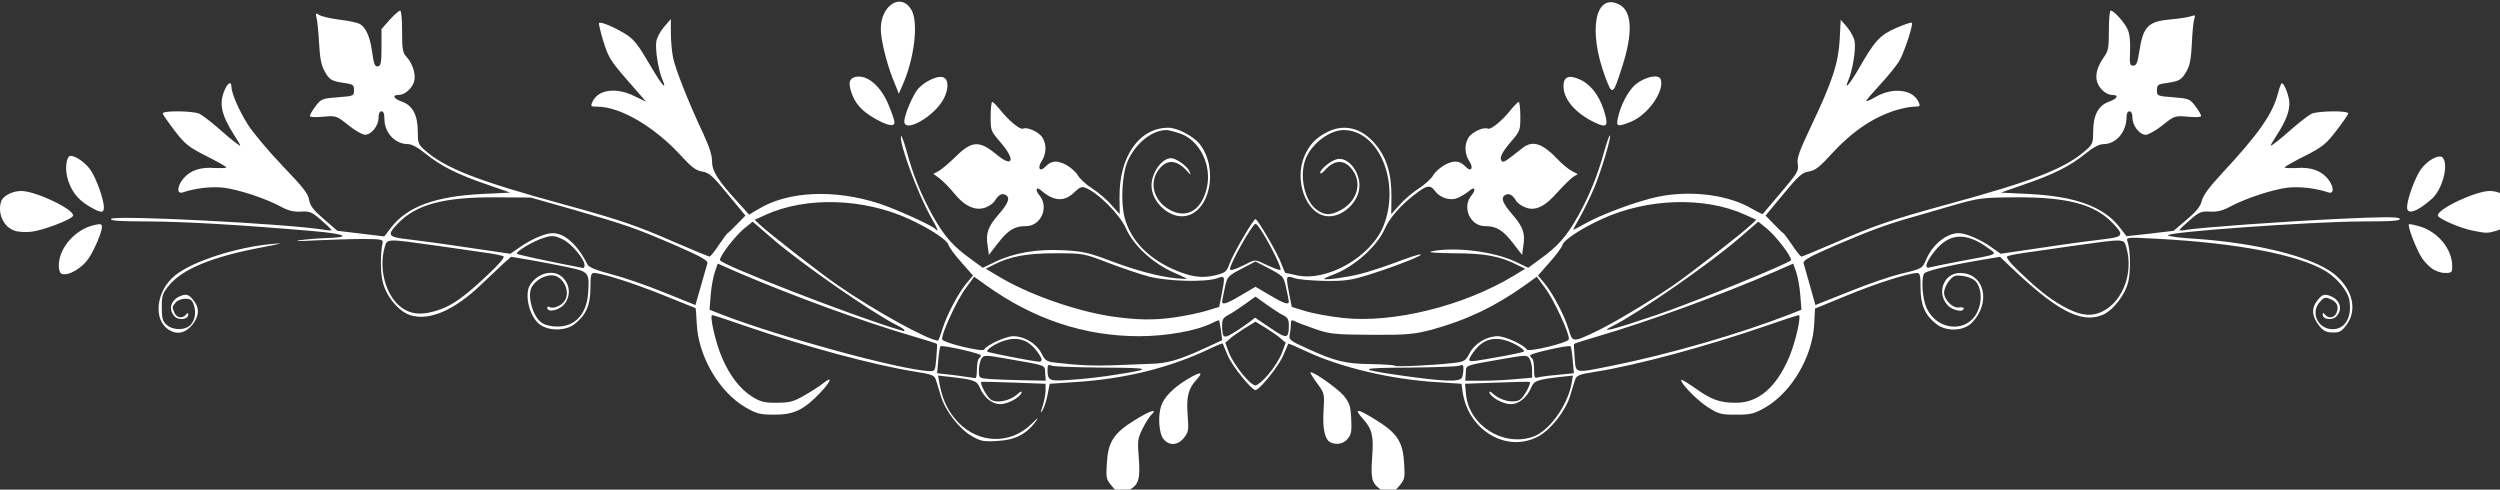 <svg xmlns="http://www.w3.org/2000/svg" width="1138.401" height="222.956" preserveAspectRatio="xMidYMid" version="1.0" viewBox="0 0 853.801 167.217"><rect x="0" y="0" width="853.801" height="167.217" fill="#333333" stroke="none"/><g style="fill:#fff"><path d="M5668 4220c-29-29-30-34-26-94 6-95 34-132 147-190 82-42 116-49 75-16-8 8-27 33-41 57-23 40-25 49-18 122 8 89 0 113-45 136-42 22-58 19-92-15zM7033 4231c-41-25-46-45-38-139 8-87-1-117-49-161-47-44-27-43 65 5 113 58 141 95 147 190 4 60 3 65-26 94-35 35-55 37-99 11zM5930 4018c-22-24-28-97-11-140 14-37 62-78 133-114 68-34 86-34 47 2-41 37-52 72-45 149 6 67 5 73-18 98-31 34-77 36-106 5zM6782 4033c-28-11-41-58-35-134 5-74 5-74-31-116-20-22-36-44-36-47 0-15 138 66 170 98 30 32 35 44 38 99 3 53 1 65-18 85-20 21-57 28-88 15z" style="fill:#fff" transform="matrix(.067 0 0 .08 -.026 -171.578)"/><path d="M4955 4007c-65-31-137-109-159-172-10-28-21-59-26-71-7-17-23-22-101-32-212-28-566-108-874-197-85-25-159-45-164-45-15 0 16 116 49 180 40 79 92 135 154 168 42 22 64 27 126 26 64 0 85-4 140-31 36-17 80-41 98-53 48-33 39-8-15 40-84 74-135 95-233 95-76 0-93-4-151-32-134-66-239-218-247-355-2-38-5-68-6-68s-76-25-167-56c-151-51-309-93-351-94-15 0-18 10-18 64 0 72-22 115-79 153-45 31-132 32-179 3-53-32-81-130-49-170 43-55 130-68 172-25 33 32 33 78 0 110-25 25-85 35-85 14 0-5 5-7 11-4 14 9 55-2 73-21 40-39-1-114-62-114-47 0-100 32-108 66-9 36 11 95 41 124 18 17 40 25 79 28 98 8 165-45 174-139 8-90 5-94-100-113-51-9-138-23-193-31l-99-14-36 26c-19 15-71 56-115 91-139 112-267 158-364 132-59-16-123-81-140-143-12-41-12-122 0-167 3-13-13-15-101-15-58 0-168 3-245 6-79 4-112 3-75-1 36-4 97-8 135-9 133-3 97-18-72-30-376-27-649-40-838-41-147 0-196-3-188-11 17-17 893 21 1081 46 23 4 42 4 42 2 0-3-24-22-53-43-46-34-58-38-102-36-37 2-66-4-105-22-76-34-212-72-290-80-59-6-146 2-207 20-33 9-31-26 3-60 35-34 86-49 161-44 34 1 59 0 57-3-2-4-49-26-104-49-89-38-107-50-160-108-33-36-60-69-60-73 0-13 153-11 186 1 15 6 57 33 93 59 36 27 79 57 96 67 28 18 28 17-12-36-65-86-77-134-48-190 16-32 35-40 35-16 0 28 38 102 85 164 26 34 105 113 176 175 103 90 130 118 135 145 5 25 21 43 75 82l69 50 120 12 119 12 38-41c81-86 223-130 456-140l148-6-116-34c-149-42-239-80-315-132-38-26-71-41-90-41-66 0-120-49-120-107 0-23-5-33-15-33s-15 10-15 28c0 34-37 72-69 72-13 0-51-18-85-41-60-40-62-41-128-36-39 3-68 2-68-3 0-6 13-24 29-42 28-31 34-33 113-38 81-5 83-6 83-30 0-23-5-26-50-31-65-8-76-13-101-52-16-24-23-54-27-117-3-47-9-96-13-109-6-21-5-22 14-12 12 6 59 15 104 20 46 4 94 13 106 20 27 14 48 54 57 106 11 66 16 76 33 73 14-3 17-17 17-81v-78l42-40c23-21 47-39 53-39s10 34 10 88c0 78 3 91 21 108 33 29 51 78 40 108-12 30-48 56-78 56-36 0-27 16 17 29 54 16 80 58 80 128 0 47 3 54 32 76 106 80 269 133 719 236 279 64 369 90 565 162 89 32 166 59 171 59s26-22 48-50c22-27 42-50 45-50 3-1 24-18 47-38l43-37-90-91c-77-79-95-92-130-97-31-4-54-18-101-61-139-129-315-216-436-216-31 0-33-2-23-20 28-53 120-64 214-25l60 24-96-92c-87-84-97-98-122-166-15-40-25-76-22-78 7-7 73 16 127 43 51 25 69 45 144 152 50 72 78 96 51 45-20-41-37-128-30-162 3-16 21-44 40-62l34-33v60c0 32 5 79 11 104 11 48 81 196 154 325 31 57 45 91 45 119 0 42 29 80 137 179l52 48 48-24c152-77 389-85 616-23 86 24 263 91 285 108 20 17 14 3-24-53-66-99-161-313-151-343 2-6 14 21 27 59 35 108 75 190 135 281 59 88 104 131 198 187l57 35 62-25c96-39 215-56 348-50 98 4 133 11 240 45 130 41 248 68 338 75 28 2 52 3 52 2s-28-13-62-25c-110-40-210-117-248-190-30-58-144-154-208-174-16-6-30-1-52 17-52 44-106 43-172-5-26-19-33-3-9 21 50 50 7 131-68 131-59 0-91 16-143 72l-47 51-6-37c-11-55 1-83 55-135 52-50 62-74 34-85-18-7-34 1-52 25-6 10-28 23-46 29-51 17-107-4-159-57-23-24-57-53-75-65l-34-21 29-13c16-8 53-35 83-59 84-70 122-72 211-10 84 58 97 22 19-53-49-48-50-49-50-110 0-34 4-62 8-62 5 0 21 14 38 31 44 47 104 89 119 83 22-9 83 15 100 39 21 30 19 70-5 100-23 29-9 48 18 24 31-27 60-29 106-9 24 11 52 32 61 46 10 14 43 40 74 56 31 17 75 48 97 70l42 39-1-72c-2-175 101-297 249-297 46 0 130 37 161 71 96 105 51 289-75 306-80 11-172-59-172-130 0-55 53-117 100-117 24 0 81 33 92 54s11 21-13-1c-55-50-107-49-148 3-46 59-12 137 75 170 80 30 149-7 175-96 29-96-33-205-134-235-28-8-60-15-71-15-74 0-159 58-198 134-29 57-36 177-14 243 31 93 116 168 246 217 89 33 147 40 215 26 52-11 58-15 72-48 16-40 122-192 133-192s117 152 133 193c9 20 18 37 20 37s28 4 57 10c154 29 380-79 443-212 87-185-24-408-204-408-73 0-167 61-195 127-31 72-3 176 58 213 41 25 71 25 124 1 79-36 107-109 63-165-41-52-94-53-146-4-13 12-23 17-23 10 0-14 50-49 82-57 55-14 118 47 118 112 0 71-92 141-172 130-102-14-161-153-109-255 25-48 55-76 111-101 88-40 180-22 251 49 58 58 83 127 82 227l-1 72 42-39c22-22 66-53 97-70 31-16 64-42 74-56 9-14 37-35 61-46 46-20 75-18 106 9 27 24 41 5 18-24-24-30-26-70-5-100 17-24 78-48 100-39 15 6 75-36 119-83 17-17 33-31 38-31 4 0 8 28 8 62 0 61-1 62-50 110-47 46-60 71-42 82 8 5 24-5 101-56 53-36 103-23 185 50 21 18 52 40 69 47l30 13-24 12c-13 8-49 37-79 65-66 63-114 82-165 65-19-6-41-19-47-29-18-24-34-32-52-25-28 11-18 35 34 85 54 52 66 80 55 135l-6 37-47-51c-52-56-84-72-143-72-75 0-118-81-68-131 24-24 17-40-9-21-9 7-33 20-52 28-40 19-95 7-125-26-25-28-42-25-105 16-71 46-127 100-150 144-38 74-153 161-257 195-29 9-53 18-53 20 0 7 115-6 185-21 39-8 119-30 180-49 60-19 116-35 125-34 23 1-112 46-245 82-105 28-135 32-240 31-66-1-137-6-157-12-44-12-44-11-25 73l12 50 70 18c39 10 124 23 190 29 254 24 617-51 871-180l59-30-40-16c-89-38-167-50-324-50-90-1-138-4-115-8 119-21 321 0 432 45l62 25 57-35c94-56 139-99 197-186 59-89 100-173 135-280 13-38 25-66 28-64 7 8-45 153-81 225-19 37-50 91-70 121-20 29-36 54-36 56s23-8 52-22c89-43 278-101 383-119 170-28 359-7 478 53 27 13 51 23 53 21s44-43 94-93c83-82 90-91 84-120-5-27 7-53 70-165 108-190 137-266 144-368l5-83 32 31c18 18 36 45 39 61 7 34-10 121-30 162-27 51 1 27 51-45 82-120 107-143 191-174 41-15 77-25 80-22 7 8-35 116-61 158-12 19-57 66-99 104s-75 70-73 72 23-5 47-17c88-43 191-33 220 21 10 18 8 20-23 20-18 0-60 7-92 15-121 32-226 92-339 196-52 48-75 62-106 66-35 5-53 19-130 97l-90 91 43 37c23 20 44 37 47 38 3 0 23 23 45 50 22 28 43 50 48 50s82-27 171-59c196-72 286-98 565-162 452-103 613-156 719-237 29-22 32-30 32-76 0-69 26-111 80-127 44-13 53-29 17-29-30 0-66-26-77-56-11-29 1-65 35-106 22-26 25-39 25-114 0-46 4-84 9-84 17 0 71 51 87 81 10 19 14 51 12 92-3 56-1 62 16 62 16 0 22-11 31-60 20-109 44-129 165-138 41-3 86-9 99-13 21-6 23-5 16 12-4 10-10 57-12 104-4 65-10 93-26 117-26 39-37 44-102 52-45 5-50 8-50 31 0 24 2 25 83 30 79 5 85 7 113 38 16 18 29 36 29 42 0 5-29 6-67 3-67-5-69-4-129 36-34 23-73 41-86 41-32 0-68-39-68-73 0-17-5-27-15-27-9 0-15 9-15 24 0 64-53 116-118 116-21 0-52 14-92 41-76 52-166 90-315 132l-116 34 148 6c232 10 375 54 456 140l37 40 120-11 120-12 67-48c50-35 70-57 77-81 6-22 38-58 100-114 192-173 260-255 288-344 7-24 16-43 20-43 12 0 38 57 38 84 0 38-17 76-63 136-40 53-40 54-12 36 17-10 60-40 96-67 36-26 78-53 93-59 33-12 186-14 186-1 0 4-27 37-60 73-53 58-71 70-160 108-55 23-102 45-104 49-2 3 23 4 57 3 75-5 126 10 161 44 34 34 36 69 4 60-62-18-149-26-208-20-78 8-214 46-290 80-39 18-68 24-105 22-44-2-56 2-102 36-29 21-53 40-53 43 0 2 19 2 43-2 79-10 471-34 770-46 225-9 301-9 309-1 9 9-37 12-188 12-272 1-1020 46-992 60 7 4 69 11 138 14 316 18 596 77 706 149 96 64 123 154 65 219-25 28-36 33-72 32-35-1-48-8-71-33-35-39-36-74-2-107 19-20 31-24 52-19 58 14 78 57 42 90-21 19-70 14-70-7 0-9 3-9 12 0 18 18 46 14 58-7 14-27 3-48-32-60-26-9-33-7-55 15-46 46-6 114 68 114 63 0 99-51 85-123-7-39-63-96-123-126-139-69-449-119-857-137-154-7-159-7-151 12 15 37 17 125 4 171-16 57-79 125-134 143-110 36-235-20-480-217l-40-32-100 14c-180 26-280 47-287 58-16 25-8 109 13 147 59 104 222 106 265 3 19-43 12-93-16-118-10-9-39-20-64-22-38-5-48-2-70 20-14 14-26 37-26 51 0 31 46 69 77 63 13-2 23 0 23 4 0 20-62 8-85-16-54-53-15-135 66-135 126 0 161 128 59 214-43 35-131 37-181 3-57-38-79-81-79-153 0-54-3-64-17-64-46 1-211 45-358 96l-163 56-4 66c-8 137-113 289-247 355-58 28-75 32-151 32-77 0-91-3-146-33-57-31-143-106-133-116 2-2 33 14 69 35 81 49 128 64 210 63 114 0 205-66 270-194 33-64 64-180 49-180-5 0-79 20-164 45-308 89-662 169-874 197-78 10-94 15-101 32-5 12-16 42-25 68-22 63-97 145-160 174-159 75-359-21-389-187l-6-36-127-7c-235-12-489-63-663-131-50-20-92-35-93-33-1 1-13 25-26 51-22 44-121 147-141 147s-119-103-141-147l-26-52c-1-2-33 9-70 24-201 80-431 128-686 141l-126 7-11 48c-6 26-18 56-26 66-11 15-11 11 1-19 8-21 15-50 15-66v-29l-162-5c-90-3-164-4-166-3-8 7 30 66 50 76 29 16 95 5 131-21 16-13 28-17 25-10-7 21-70 50-109 50-41 0-82-27-104-70-15-30-28-34-147-46l-66-6 9 42c15 64 44 114 93 157 106 93 269 96 376 6 33-27 38-29 20-9-49 55-106 79-194 83-70 4-88 1-131-20zm2857 3c83-23 177-131 199-227l7-35-66 6c-119 12-132 16-147 46-22 43-63 70-104 70-39 0-102-29-109-50-3-7 9-3 25 10 36 26 102 37 131 21 20-10 58-69 50-76-2-1-77 0-167 3l-163 5 5 44c15 133 186 225 339 183zm-1345-268c27-27 57-67 68-91l19-43-22-16c-12-10-47-30-77-46l-55-28-55 28c-30 16-65 36-77 46l-22 16 19 43c24 51 108 139 135 139 10 0 41-22 67-48zm-1139-4c-3-37 15-31-203-63-103-15-110-15-122 1-7 10-13 32-13 50 0 33 0 33 58 37 31 2 108 4 170 5l113 2zm362 6c191-25 182-29-68-30-130-1-247-4-259-8-19-6-23-4-23 13 0 52 5 54 122 47 61-3 163-13 228-22zm1764 10c3-9 6-25 6-35 0-17-4-19-22-13-13 4-130 7-260 8-251 1-261 6-59 31 250 30 326 32 335 9zm274 9 82-6v-32c0-17-6-39-13-49-12-16-19-16-122-1-218 32-200 26-203 63l-3 32h88c48 0 125-3 171-7zm-2748-42c0-22 5-43 10-46 6-3 10-9 10-13 0-9-199-46-206-39-3 3-8 30-11 60l-6 55 94 9c52 6 97 11 102 12 4 0 7-17 7-38zm2959 24 84-7-6-55c-3-30-8-57-11-60-7-7-206 30-206 39 0 4 5 10 10 13 6 3 10 24 10 46 0 34 3 40 18 35 9-2 55-8 101-11zm-3166-72c3-32 5-59 3-60-1-2-58-17-127-34-253-62-621-175-895-274l-95-35-15 36c-8 20-18 64-21 98l-6 63 64 21c293 95 906 235 1055 241 31 1 31 0 37-56zm3451 32c288-49 644-135 895-217l64-21-6-63c-3-34-13-78-21-98l-15-36-95 35c-274 99-642 212-895 274-69 17-126 32-127 34-2 1 0 28 3 60 7 68-7 66 197 32zm-2364-7c87-1 149-16 277-65l93-36-6-41c-4-22-8-42-9-44-1-1-18 4-37 12-77 33-233 56-371 56-279 0-540-73-781-218l-60-36-42 48c-44 48-128 200-121 220 5 14 206 55 214 43 12-19 110-57 148-57 57 0 118 31 144 73 20 33 26 36 84 41 113 11 181 13 287 10 58-2 139-5 180-6zm1552-4c52-5 59-9 79-41 26-42 87-73 144-73 38 0 136 38 148 57 8 12 209-29 214-43 7-20-77-172-121-220l-42-48-60 36c-151 91-300 150-475 190-91 20-129 23-309 22-189-1-212-3-290-26-47-14-93-28-102-33-14-6-18-2-18 16 0 13-3 33-6 45-5 18 5 25 88 56 141 54 195 66 324 67 65 1 121 4 124 7 5 6 201-2 302-12zm-2102-15c0-6-15-26-33-44-41-41-93-53-157-36-46 12-95 39-87 47 4 4 228 41 265 43 6 1 12-4 12-10zm2360-15c51-8 96-16 98-19 7-7-44-34-88-46-64-17-116-5-157 36-18 18-33 38-33 44 0 12 6 11 180-15zm-2866-114c22-60 80-153 124-197l32-32-60-57c-33-31-62-64-65-74-7-21-92-68-200-110-232-89-522-97-730-19l-58 22 24 19c52 41 310 209 404 263 184 106 449 229 506 234 3 1 13-22 23-49zm3326 12c83-32 269-125 396-197 93-54 350-221 403-263l24-19-58-22c-207-78-499-70-730 19-108 42-193 89-200 110-3 10-32 43-65 74l-60 57 32 32c44 44 102 137 124 197 20 57 20 57 134 12zm-1768-38 36-23 78 44c84 48 94 47 94-11 0-26-6-34-30-44-17-7-55-28-85-46l-55-33-55 33c-30 18-68 39-85 46-23 10-30 19-30 40 0 57 7 62 53 38 23-11 58-31 79-44zm-1752 30c0-3-16-12-36-20-130-55-485-261-636-370l-101-73-43 29c-47 33-124 116-124 135 0 18 675 238 915 298 11 2 21 5 23 6 1 0 2-1 2-5zm3835-65c187-53 685-223 685-234 0-19-77-102-124-135l-43-29-101 73c-151 109-506 315-636 370-86 36-9 20 219-45zm-2452 10c49-6 119-18 155-27l67-17 12-50c19-84 19-85-24-72-59 17-247 13-343-7-46-10-141-37-210-59-123-40-127-41-270-41-147 0-231 13-317 50l-38 16 60 30c151 77 388 148 577 173 132 16 221 18 331 4zm-3743-35c63-20 124-57 234-144 58-45 90-77 83-81-7-3-39-9-72-13s-152-18-265-32c-265-31-256-31-269 7-31 91 5 204 82 254 54 35 116 37 207 9zm8468 10c104-43 158-166 121-273-13-38-4-38-269-7-113 14-232 28-265 32s-66 10-73 13c-8 5 16 30 71 73 102 82 166 121 243 153 69 28 120 31 172 9zm-7112-205c4-12-29-28-163-77-202-73-246-86-523-153l-215-51-190-1c-255 0-392 31-483 109-60 51-56 60 36 69 42 4 180 19 305 35l229 28 48-28c58-34 130-60 167-60 62 0 127 49 178 134 7 12 47 25 120 41 61 13 182 48 270 78l160 54 28-81c15-45 30-88 33-97zm6077 46c116-23 115-23 136-63 33-64 104-112 165-112 37 0 114 28 167 60l47 28 228-28c126-16 264-31 307-35 91-9 95-18 35-69-91-79-228-109-483-109-184 1-195 2-340 37-82 20-179 44-215 52-119 29-203 55-373 116-135 49-167 64-163 77 3 9 18 52 33 97l27 81 174-58c95-32 210-65 255-74zm-3354 89 71-35 71 35c70 35 99 44 99 29 0-5-6-30-13-57-14-53-13-52-99-90l-58-25-57 25c-87 38-86 37-100 90-7 27-13 52-13 57 0 15 29 6 99-29zm28-134c41-18 42-18 103 7 34 13 64 22 67 20 11-12-108-197-127-197-15 0-130 170-130 193 0 10 28 2 87-23zm-3377 7c0-27-70-96-115-112-38-15-52-16-92-5-51 12-146 60-138 68 4 4 158 32 338 61 4 0 7-5 7-12zm7010-17c202-31 193-27 145-56-113-69-198-65-272 12-45 46-57 79-25 70 9-2 78-14 152-26z" style="fill:#fff" transform="matrix(.067 0 0 .08 -.026 -171.578)"/><path d="M864 3554c-86-42-69-169 31-235 90-60 315-120 495-133 60-5 50-2-50 14-256 40-411 93-480 165-31 32-35 42-35 91 0 47 4 59 24 75 26 21 81 25 112 8 30-15 42-57 28-91-9-23-18-28-44-28-19 0-41 7-49 16-19 18-19 20-6 45 12 21 40 25 58 7 9-9 12-9 12 0 0 21-49 26-70 7-36-33-16-76 42-90 21-5 33-1 52 19 34 33 33 68-1 105-35 37-78 46-119 25zM313 3313c-7-3-13-18-13-34 0-76 84-156 183-174 31-6 37-4 37 9 0 20-34 89-64 129-34 46-110 83-143 70zM12395 3290c-16-10-38-30-48-42-29-36-78-143-67-146 5-2 34 4 65 12 88 26 155 97 155 166 0 28-2 30-37 30-21 0-51-9-68-20zM73 3129c-55-16-86-74-67-124 9-24 58-45 102-45 74 0 269 78 265 105-2 15-150 63-213 69-30 3-69 1-87-5zM12603 3129c-62-10-174-51-176-64-5-27 192-105 265-105 44 0 93 21 102 45 22 58-7 111-69 125-46 11-51 11-122-1zM452 3024c-59-29-95-71-110-127-11-41-1-87 18-87 28 0 80 32 104 63 30 39 66 125 66 157 0 26-16 25-78-6zM12270 3030c0-34 39-124 70-162 33-39 95-67 112-50 31 31-2 135-55 175-73 55-127 71-127 37zM8149 2675c-108-38-179-102-179-162 0-41 27-51 86-28 52 20 95 67 119 128 24 64 19 77-26 62zM4485 2662c-72-30-115-63-136-104-29-57-23-82 21-86 57-5 121 43 159 119 17 34 31 68 31 76 0 17-26 16-75-5zM4610 2663c0-28 45-116 71-140 34-31 97-56 125-49 30 8 32 48 5 92-46 75-201 149-201 97zM8246 2653c14-59 55-123 93-149 50-33 118-44 127-20 19 50-65 150-151 180-68 23-77 21-69-11zM4551 2480c-33-70-61-168-61-211 0-103 105-158 157-81 36 54 14 209-47 322l-18 35zM8183 2474c-89-200-52-362 71-310 66 28 71 121 15 266-47 123-50 124-86 44z" style="fill:#fff" transform="matrix(.067 0 0 .08 -.026 -171.578)"/></g></svg>